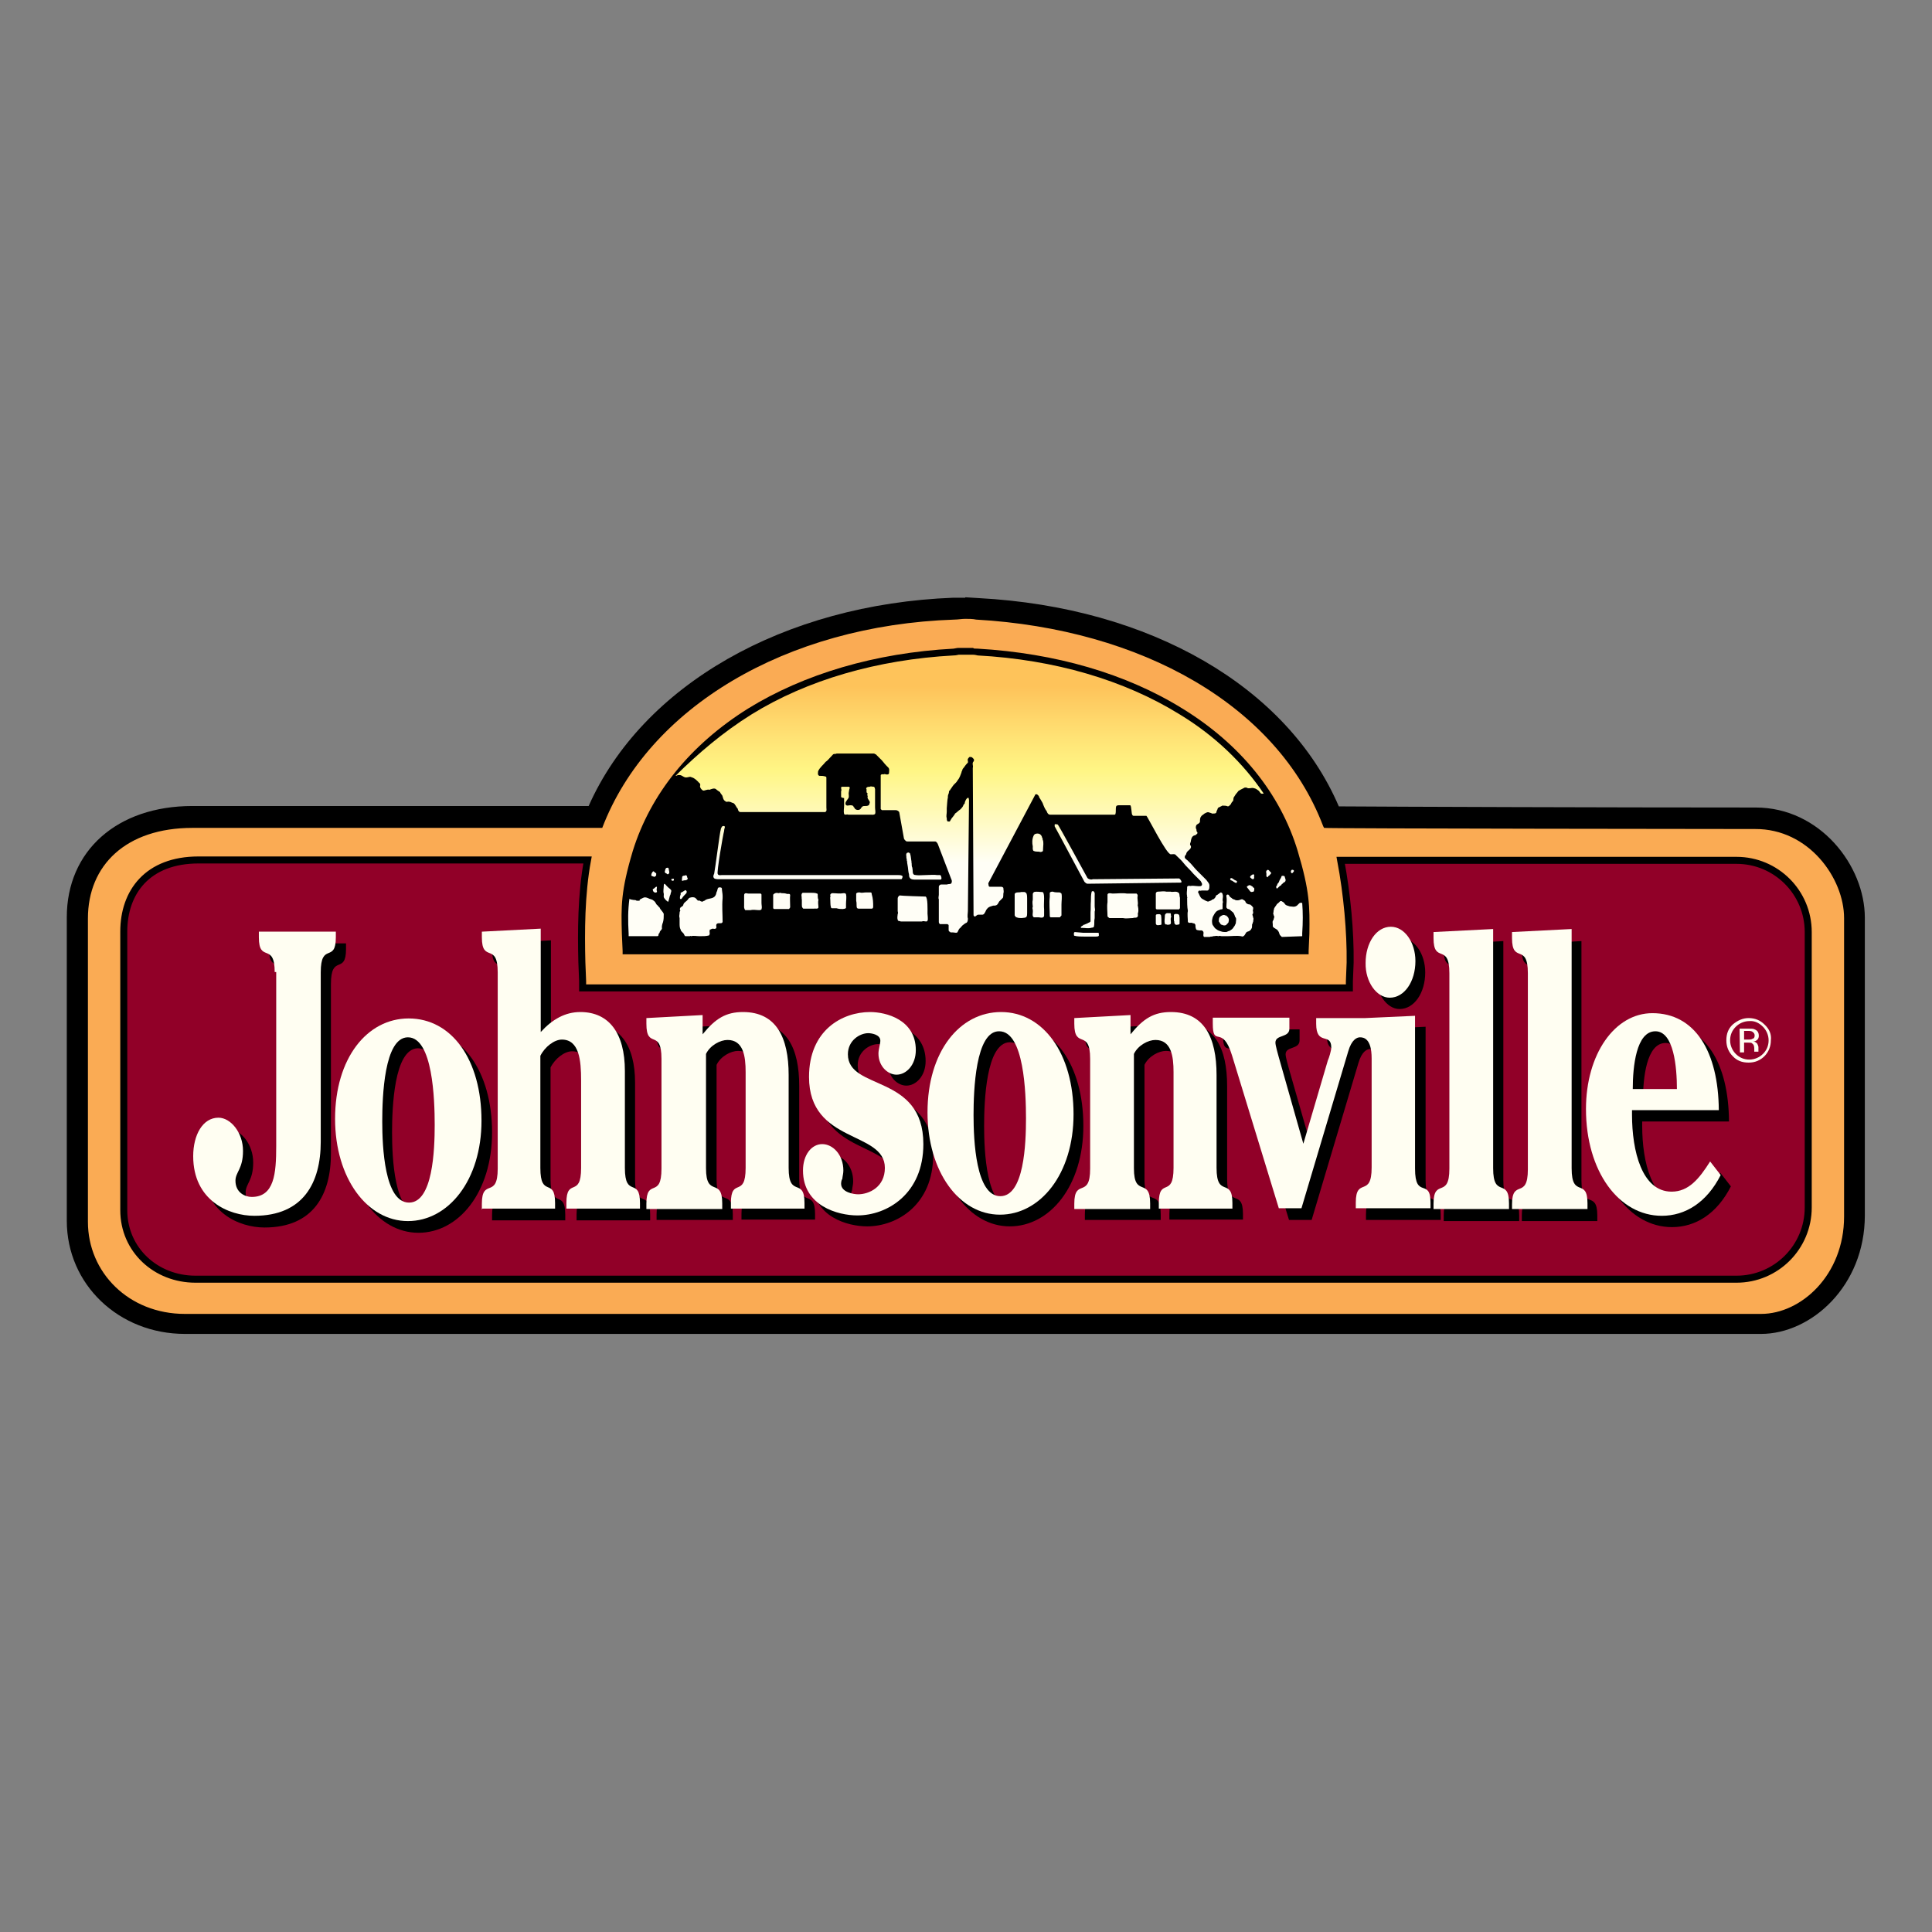 <svg xmlns="http://www.w3.org/2000/svg" xmlns:xlink="http://www.w3.org/1999/xlink" id="Layer_1" x="0px" y="0px" viewBox="0 0 512 512" style="enable-background:new 0 0 512 512;" xml:space="preserve"><rect x="0" y="0" width="512" height="512" fill="#808080" stroke="none"/> <style type="text/css"> .st0{fill:#FAAB54;} .st1{fill:url(#SVGID_1_);} .st2{fill:#910028;stroke:#000000;stroke-width:1.858;} .st3{fill:#FFFEF2;} </style> <g> <path d="M255.8,158.4h-2.2h-0.9c-45,1.7-82.5,23.2-96.7,55.2c-6.8,0-105,0-105,0c-20,0-33.3,11.9-33.3,29.5v80.4 c0,16.9,13.8,30,31.3,30h417.7c13.3,0,27.5-12.7,27.5-31.4v-78.9c0-13.8-11.9-29.2-28.9-29.2c-39.1,0-96.1-0.2-110.5-0.3 c-13.6-31.7-50-52.8-95.5-55.2l-3.2-0.2H255.8L255.8,158.4z M28.9,323.8v-80.4c0-11.6,8.4-18.4,22.1-18.4h112.6l1.4-3.6 c11.4-29.9,46.1-50.1,88.2-51.7h1.1c0,0,1.5,0,1.7,0c0.2,0,2.6,0.2,2.6,0.2c42.5,2.3,75.8,22,86.9,50.9l0.3,0.8 c1.4,3.6,4.6,3.6,6.3,3.6h3.7h13l39.3,0.2l57.1,0.2c10.8,0,17.8,10.7,17.8,18.1v78.9c0,11.9-8.7,20.3-16.4,20.3H49 C37.6,342.6,28.9,334.4,28.9,323.8z"></path> <path class="st0" d="M488.7,243.3v79.1c0,15.5-11.4,25.8-22,25.8H49c-14.9,0-25.7-11-25.7-24.4v-80.4c0-14.1,10.1-24,27.7-24h108.6 c12.2-31.9,48.7-53.7,93.3-55.2c0.9,0,2-0.2,2.9-0.2c0.9,0,2,0,2.9,0.2c43.8,2.5,79.7,22.7,91.9,54.6c0,0,0.2,0.5,0.3,0.6 c0,0.2,114.2,0.3,114.2,0.3C479.4,219.6,488.7,232.8,488.7,243.3z"></path> <linearGradient id="SVGID_1_" gradientUnits="userSpaceOnUse" x1="5266.765" y1="-4360.804" x2="5266.765" y2="-4238.115" gradientTransform="matrix(0.449 0 0 -0.449 -2110.649 -1720.982)"> <stop offset="0.15" style="stop-color:#FFFEF6"></stop> <stop offset="0.594" style="stop-color:#FFF685"></stop> <stop offset="0.735" style="stop-color:#FFE577"></stop> <stop offset="1" style="stop-color:#FEC35A"></stop> </linearGradient> <path class="st1" d="M255.8,172.6c2.2,0,0.9,0,3.1,0.2c41.2,2.3,74.7,22.1,84,53.1c3.9,12.5,2.9,15.8,2.8,26.1h-90h-90 c-0.2-10.4-0.9-13.6,2.8-26.1c9.3-30.9,42.9-50.7,84-53.1C254.9,172.6,253.5,172.6,255.8,172.6L255.8,172.6z"></path> <path class="st2" d="M460.2,228H355.3c1.7,9,2.6,19,2.5,27.1l-0.2,5v1.7h-1.7H255.7h-99.6h-1.7V260l-0.2-5 c-0.2-8-0.2-17.9,1.5-27.1H52.6c-13.5,0-19.8,8.5-19.8,19v73.8c0,10.5,8.5,18.3,19,18.3h408.4c10.5,0,19-8.5,19-19v-73 C479.2,236.5,470.7,228,460.2,228z"></path> <path d="M343.9,225.5c-4.6-15.2-15.2-28.3-30.5-37.7c-15-9.3-33.7-14.7-54.3-15.9c-0.8,0-1.1,0-1.2-0.2c-0.5,0-0.5,0-1.9,0 c0,0-0.2,0,0,0c-1.4,0-1.4,0-1.9,0c-0.2,0-0.5,0-1.4,0.2c-20.7,1.1-39.6,6.7-54.5,15.9c-15.3,9.6-25.8,22.6-30.5,37.7 c-3.2,10.7-3.1,14.7-2.9,22l0.2,4.5v0.9h0.9h90h90h0.9V252l0.2-4.5C347.1,240.2,347.1,236.2,343.9,225.5z M166.6,247.5 c-0.2-3.6-0.2-6.2,0.2-9.3c0.3,0.2,0.6,0.2,1.1,0.3c0.3,0,0.6,0,0.8,0.2h0.8l0,0l0,0l0,0l0,0l0,0l0,0c0-0.2,0,0,0-0.2 c0.2-0.3,0.5-0.3,0.8-0.5c0.5-0.3,0.9-0.2,1.4,0c0.5,0.3,1.1,0.3,1.4,0.6c0.5,0.3,0.6,0.6,0.9,1.1c0.3,0.2,0.5,0.6,0.8,0.8 c0.2,0.6,0.9,1.1,1.1,1.7c0,0.8,0,1.5-0.2,2.2c-0.2,0.5-0.3,0.9-0.3,1.4c0.2,0.6-0.6,0.8-0.6,1.4c-0.2,0.2-0.3,0.3-0.3,0.6 c0,0.3-0.3,0.3-0.5,0.3c-0.3,0-4.6,0-7.4,0L166.6,247.5z M180.8,236.4c0.3-0.2,0.5-0.3,0.8-0.5c0.2,0,0.3,0.2,0.3,0.2 c0.2,0.2,0,0.5,0,0.6c-0.5,0.5-0.9,0.9-1.2,1.4c-0.2,0.2-0.3,0.2-0.3,0.2c-0.3-0.2-0.2-0.3-0.2-0.6c0-0.3,0.2-0.6,0.2-0.8 C180.2,236.5,180.7,236.5,180.8,236.4z M180.8,232.3c0.2-0.3,0.5-0.2,0.8-0.3c0.2,0,0.2-0.2,0.3,0c0.2,0.2,0.2,0.3,0.2,0.5 c0.2,0.2,0.2,0.5,0,0.6c-0.2,0.2-0.5,0.2-0.8,0.2c-0.2,0-0.5,0.3-0.6,0C180.7,232.9,180.8,232.6,180.8,232.3z M180.8,240.2 c0.2-0.2,0.3-0.3,0.3-0.5c0.2-0.6,0.8-0.8,1.1-1.2c0.2-0.2,0.3-0.5,0.6-0.6c0.6-0.2,1.4-0.2,1.7,0.3c0.3,0.2,0.3,0.5,0.6,0.5 c0.3-0.2,0.5,0.2,0.8,0.2c0.3,0.2,0.5-0.2,0.8-0.2c0.8-0.8,2.3-0.3,2.9-1.4c0.2-0.3,0.2-0.6,0.3-0.9c0.2-0.3,0.2-0.6,0.3-0.9 c0.2-0.5,0.6-0.3,0.9-0.3l0.2,0.2c0,0.6,0.2,1.4,0.2,2c0,0.2,0,0.3,0,0.6c-0.2,2.2,0,4.2,0,6.3c0,0.2-0.2,0.2-0.2,0.3 c-0.5,0.2-1.4-0.2-1.5,0.6c0,0.3,0.2,0.8-0.2,0.9c-0.3,0.2-0.8-0.2-1.2,0.2c-0.2,0-0.3,0-0.3,0.2c-0.2,0.5,0.2,0.9-0.2,1.4 c-0.8,0.2-1.5,0.2-2.5,0.2c-0.8,0-1.5-0.2-2.3,0c-0.2-0.2-0.2,0-0.3,0c-0.3,0-0.8,0-1.2,0c-0.2-0.2-0.3-0.3-0.3-0.5 c-0.3-0.5-0.9-0.8-0.9-1.2c-0.3-0.5-0.3-1.1-0.3-1.7c0-0.5,0-0.8,0-1.4c-0.2-0.5,0-0.9,0-1.4c0-0.2,0-0.3,0.2-0.5 C180,240.8,180.3,240.4,180.8,240.2z M190.2,231.6c0.2,0.5,0.8,0.3,1.1,0.3c0.3,0,46.6,0,46.6,0c0.5,0,0.8,0,1.2,0.2 c0.2,0.2,0,0.5,0,0.6l-0.2,0.3h-48.3c-0.5,0-1.4,0-1.5-0.5c-0.2-0.5,0.2-0.8,0.2-1.2c0.2-0.8,1.5-11.1,1.7-11.4 c0-0.3,0.2-0.6,0.3-0.8c0.2-0.2,0.3-0.2,0.5-0.2c0.2,0,0.3,0.2,0.3,0.2c0,0.3-0.2,0.6-0.2,1.1C191.6,221.2,189.9,231.2,190.2,231.6 z M222.9,211.1c0-0.5,0-0.9,0-1.4c0.2-0.3,0-0.6,0-0.9c0-0.2,0-0.2,0.2-0.3h0.2c0.6,0,1.2,0,1.7,0c0.2,0.2,0.2,0.2,0.2,0.3 c-0.2,0.5-0.2,0.9-0.3,1.4c0,0.5,0.2,1.1-0.2,1.5c-0.3,0.5-0.8,0.9-0.6,1.5c0.3,0.5,0.8,0.2,1.2,0.2c0.3,0,0.6,0,0.8,0.2 c0.2,0.2,0,0.3,0.2,0.3c0.2,0.2,0.2,0.5,0.5,0.6c0.3,0.2,0.8,0.2,1.1,0c0.3-0.2,0.3-0.5,0.5-0.6c0.2-0.3,0.5-0.3,0.8-0.3 c0.5,0,0.8,0,1.1-0.3c0.2-0.2,0-0.3,0.2-0.5c0,0,0-0.2,0-0.3c-0.2-0.5-0.6-0.8-0.6-1.2c0.2-0.3-0.2-0.6,0-0.9c0-0.2,0-0.3-0.2-0.3 c0-0.3-0.2-0.5,0-0.8c-0.2-0.2-0.2-0.5,0-0.6c0.2-0.2,0.5-0.2,0.8-0.2c0.3-0.2,0.6,0,1.1,0c0.3,0.2,0.2,0.5,0.3,0.6 c0,0.9,0,2.5,0,3.4v1.5c0,0.6,0.2,1.2,0,1.7c-0.3,0.3-0.8,0.2-1.2,0.2h-5.9c-0.3-0.2-0.9,0.2-1.1-0.2c-0.2-0.8,0-1.5,0-2.2 c0-0.6,0-1.4,0-2C223,211.4,222.9,211.3,222.9,211.1z M241.6,228.8c0,0.5,0,0.8,0.2,1.2v0.2c0.2,0.6-0.2,1.7,0.9,1.7 c0.8,0.2,4.5-0.2,5.6,0c0.3,0,0.6,0,0.9,0c0.2,0.2,0.3,0.6,0.3,0.9c0,0.2-0.2,0.3-0.2,0.3s-5.7,0-7,0c-1.4,0-1.4-0.9-1.4-1.4 c-0.2-0.6-0.2-1.2-0.3-1.9l-0.2-1.2c0-0.2,0-0.3,0-0.3c-0.2-0.3,0-0.6-0.2-0.9c0-0.2,0-0.2,0-0.3c0-0.3-0.2-0.8,0.2-1.1 c0.2,0,0.3-0.2,0.5,0c0.2,0,0.3,0.2,0.3,0.3c0.2,0.6,0.2,1.1,0.3,1.7C241.6,228.3,241.5,228.5,241.6,228.8z M245.3,237.6 c0.6,0.3,0.5,3.4,0.5,4.5c0,0.5,0.2,1.5,0,1.9c-0.2,0.2-0.2,0.2-0.3,0.2c-0.5,0-0.8-0.2-1.2,0c-1.9,0-3.7,0-5.6,0 c-0.3-0.2-0.8,0-0.8-0.5c-0.2-0.5,0-1.1,0-1.5c0.2-0.2,0-0.5,0-0.8c0-0.6,0-1.2,0-1.9c0-0.5,0-0.9,0-1.4c0-0.3,0.2-0.6,0.5-0.8 C238.7,237.4,244.9,237.6,245.3,237.6z M231.4,240.2c0,0.2,0,0.5-0.3,0.6c-0.8,0-1.5,0-2.3,0c-0.3,0-0.8,0-1.2,0 c-0.2,0-0.3,0-0.5-0.2c-0.2-0.6,0-1.2-0.2-1.9c0-0.6,0-1.2,0-1.9c0.2-0.3,0.6-0.3,0.9-0.3c0.6,0.2,1.1,0,1.7,0c0.5,0,0.8,0,1.2,0 c0.2,0,0.3,0.2,0.3,0.2v0.2C231.4,238.2,231.4,239.3,231.4,240.2z M220,237.9c0-0.2,0.2-0.5,0-0.6c0-0.3,0.2-0.5,0.5-0.6 c1.1,0,2,0.2,3.1,0c0.3,0,0.5,0,0.6,0.3c0.2,0.8,0,1.7,0,2.5c0,0.3,0,0.6,0,1.1c-0.2,0.3-0.5,0.2-0.8,0.3c-0.5,0-1.1,0-1.7-0.2 c-0.5,0-0.8,0-1.2,0c-0.2,0-0.3-0.2-0.3-0.3C220,239.8,220.1,238.8,220,237.9z M212.4,237.4c0-0.3,0-0.6,0.3-0.8h2.3l0,0 c0.5,0,1.1,0,1.5,0.2c0.2,0,0.2,0.2,0.2,0.2c0,0.5,0,1.1,0.2,1.5c-0.2,0.6,0,1.4,0,2c-0.2,0.5-0.8,0.2-1.2,0.3c-0.3,0-0.8,0-1.2,0 h-1.5c-0.2,0-0.2,0-0.3-0.2c-0.2-0.2-0.2-0.5-0.2-0.8v-1.4C212.4,238.2,212.5,237.7,212.4,237.4z M209.4,240.4 c0,0.2-0.2,0.3-0.3,0.5h-0.3c-1.1,0-2.5,0-3.6,0c-0.2,0-0.3-0.2-0.3-0.3c0-0.5,0-1.2,0-1.7c0-0.6,0-1.1,0-1.7 c0-0.3,0.3-0.3,0.5-0.5c0.3,0,0.5-0.2,0.8,0c0.3,0,0.6-0.2,0.9,0c0.5,0,0.9,0,1.5,0.2h0.5c0.2,0,0.3,0.2,0.3,0.3 C209.3,238.1,209.4,239.1,209.4,240.4z M197.2,240.1c0-0.5,0-0.8,0-1.2c0-0.5,0-0.9,0-1.5c0-0.2,0-0.5,0.2-0.6c0.3-0.2,0.6,0,0.9,0 h0.9h2.3c0.2,0,0.3,0.2,0.3,0.3c0,0.6,0,1.4,0,2.2c0,0.6,0.2,1.1,0,1.7c-0.2,0.2-0.5,0.2-0.6,0.2c-0.8,0-1.5-0.2-2.3,0 c-0.5,0-0.9,0-1.4,0C197.1,240.7,197.2,240.2,197.2,240.1z M178.6,232.9c0,0.2,0,0.5-0.2,0.5s-0.2,0-0.3,0 c-0.2-0.2-0.2-0.3-0.2-0.3c0-0.2,0.2-0.2,0.2-0.2C178.5,232.9,178.6,232.9,178.6,232.9z M175.9,236.8c-0.2-0.6,0-1.4,0-2 c0-0.2,0-0.5,0.2-0.6c0.3,0.2,0.5,0.5,0.6,0.6c0.3,0.3,0.6,0.6,0.9,0.8c0.2,0.2,0.3,0.3,0.3,0.5c0,0.3-0.2,0.6-0.2,0.9 c-0.3,0.5-0.3,1.2-0.6,1.9c0,0.2-0.2,0-0.2,0c-0.3-0.2-0.6-0.5-0.8-0.8C175.7,237.6,176,237.3,175.9,236.8z M176.6,230 c0.2,0,0.5-0.2,0.6,0.2c0,0.5,0.5,1.2-0.2,1.5c-0.3,0-0.3-0.3-0.6-0.3c-0.2-0.2-0.3-0.3-0.2-0.5C176.3,230.5,176.3,230.2,176.6,230 z M173.5,235.3c0.2-0.2,0.3-0.3,0.6-0.3l0,0c0,0.5-0.2,0.8,0,1.2c0,0,0,0,0,0.2c-0.3,0.2-0.5,0.2-0.8,0s-0.3-0.6-0.3-0.8 C173.2,235.6,173.4,235.4,173.5,235.3z M172.6,232c0-0.5,0.2-0.8,0.5-1.1c0.3,0,0.5,0.5,0.8,0.5c0,0.2,0,0.3,0,0.5 c0,0.3-0.3,0.3-0.5,0.5C173.1,232.2,172.6,232.2,172.6,232z M272.2,241.9c0,0.5,0,0.8-0.2,1.1c-0.3,0.3-0.8,0.2-1.2,0.3 c-0.5,0-0.9,0-1.4-0.2c-0.2,0-0.3-0.2-0.5-0.5v-1.5c0-0.3,0-0.8,0-1.1c0-0.6,0-1.4,0-1.9s0-0.8,0-1.2c0.3-0.6,1.1-0.3,1.7-0.5h0.9 c0.2,0,0.3,0.2,0.5,0.3c0.2,0.5,0.2,0.9,0.2,1.4C272.2,239.4,272.2,240.7,272.2,241.9z M276.7,241c0,0.5,0,1.1,0,1.5 c0,0.2,0,0.5-0.3,0.6c-0.3,0.2-0.8,0-1.2,0h-1.2c-0.6-0.3-0.2-1.2-0.3-1.9c0-0.3-0.2-0.6,0-0.8c0-0.6-0.2-1.2,0-2 c0-0.6,0-0.9,0-1.5c0-0.2,0.2-0.3,0.3-0.5c0.8-0.2,1.5,0,2.2,0c0.2,0,0.3,0.2,0.3,0.2c0.2,0.5,0.2,1.1,0.2,1.5 C276.7,239.1,276.6,240.1,276.7,241z M276.4,225.4c0,0.2-0.2,0.3-0.3,0.3c-0.3,0.2-0.6,0-0.8,0c-0.5,0-0.9,0-1.4-0.2 c-0.3-0.3-0.2-0.9-0.2-1.2c-0.2-0.9-0.2-1.9,0.2-2.8c0.2-0.5,0.6-0.6,1.1-0.6c0.5,0,0.9,0.3,1.1,0.8c0,0.3,0.3,0.5,0.2,0.8 c0.2,0.3,0.2,0.8,0.2,1.2S276.4,224.7,276.4,225.4z M312.5,241h-0.3h-5.4c-0.2,0-0.5,0-0.5-0.3c0-0.5,0-1.2,0-1.7l0,0 c0-0.8,0-1.4,0-2.2c0-0.2,0.2-0.5,0.5-0.5c0.8,0,1.5-0.2,2.3,0c0.3,0,0.8,0,1.1,0c0.6,0.2,1.4-0.2,2,0.2c0.5,0.2,0.3,0.9,0.5,1.4 l0,0c0,1.1,0,1.9,0,2.9C312.6,240.7,312.5,240.8,312.5,241z M312.6,243.2c0,0.5,0,1.1,0,1.5c0,0.2,0,0.2-0.2,0.3 c-0.3,0-0.8,0.3-1.1-0.2c-0.2-0.3,0-0.6-0.2-0.8l0,0v-1.5c0-0.2,0.3-0.3,0.5-0.3c0.3,0,0.6,0,0.8,0.2S312.5,242.8,312.6,243.2z M310.3,244.4L310.3,244.4c0,0.3,0,0.5-0.3,0.6c-0.3,0-0.5,0.2-0.8,0c-0.2,0-0.5,0-0.5-0.3c-0.2-0.6,0-1.2,0-2c0-0.2,0-0.3,0.2-0.5 c0.2-0.3,0.6-0.2,0.8-0.2s0.3,0,0.5,0c0.2,0.3,0,0.6,0.2,0.9C310.1,243.5,310.3,243.9,310.3,244.4z M307.8,244.9c0,0,0,0.2-0.2,0.2 c-0.3,0-0.8,0.2-1.1,0c-0.2-0.2-0.2-0.3-0.2-0.5c0-0.6,0-1.4,0-2c0-0.2,0.2-0.3,0.3-0.3c0.3,0,0.9-0.2,1.1,0.3l0,0 C307.8,243.3,307.8,244.1,307.8,244.9L307.8,244.9z M288.2,234.2c-0.3,0-0.6-0.3-0.8-0.5c-0.3-0.5-7.4-13.9-7.9-14.7 c0-0.2,0-0.3,0-0.5c0.2-0.2,0.6,0,0.8,0c0.2,0,7.7,13.9,7.9,14.2c0.3,0.3,0.9,0.5,1.4,0.3l22.9-0.2c0.3,0.2,0.5,0.5,0.6,0.8 c0,0.2,0,0.3-0.2,0.3L288.2,234.2z M301.6,241.9c-0.2,0.3,0.2,0.9-0.3,1.2c-0.3,0.2-0.6,0-1.1,0.2c-0.8,0-1.7,0.2-2.6,0h-2.2 c-0.5,0-0.9,0-1.4,0c-0.2-0.2-0.5-0.3-0.5-0.5c0-1.2-0.2-2.5,0-3.7c0-0.6,0-1.2,0-2c0-0.2,0.2-0.3,0.2-0.3c0.3-0.2,0.8,0,1.2,0 c1.2,0,2.5-0.2,3.7,0c0.9,0,1.9,0,2.6,0c0.2,0.2,0.3,0.3,0.3,0.6c-0.2,0.8,0.2,1.7,0,2.5C301.6,240.4,301.8,241.1,301.6,241.9z M289.1,238.8c0-0.8,0-1.7,0.2-2.5c0.2-0.2,0.5-0.2,0.6,0c0.3,0.3,0.2,0.6,0.2,1.1c0,0.9,0,1.9,0,2.8c0,0.5,0.2,0.9,0,1.4 c0,0.6,0,1.1,0,1.7c-0.2,0.8,0,1.5-0.2,2.3c-0.2,0.3-0.6,0.2-0.8,0.3c-0.8,0.2-1.5,0-2.3,0c-0.2,0-0.2,0-0.3,0c0,0-0.2-0.2,0-0.3 c0.2-0.3,0.5-0.2,0.6-0.5c0.3,0,0.5-0.2,0.6-0.2c0.2,0,0.3-0.2,0.5-0.2c0.2-0.2,0.6-0.2,0.8-0.5v-0.2c0-0.8,0-1.4,0-2.2 C289.1,240.8,289,239.8,289.1,238.8z M287.1,247.2c0.3,0,0.6,0,0.8,0c0.6,0,1.4,0,2,0h1.1c0.2,0,0.2,0.2,0.2,0.2c0,0.2,0,0.5,0,0.6 c-0.2,0.2-0.5,0.2-0.8,0.2h-3.1c-0.8,0-1.7,0-2.5-0.2c-0.2,0-0.2-0.2-0.2-0.3c0-0.2,0-0.3,0-0.5l0.2-0.2L287.1,247.2z M280.8,236.5 c0.2,0,0.3,0.2,0.5,0.3c0.2,0.9,0,2,0,2.9s0,2,0,2.9c-0.2,0.2-0.2,0.3-0.3,0.3c0,0.2-0.2,0.2-0.2,0.2c-0.8,0-1.5,0-2.3,0 c-0.2,0-0.3-0.2-0.3-0.3c0-1.7-0.2-3.4,0-5.1c0-0.3,0-0.6,0-1.1c0.2-0.3,0.5-0.3,0.8-0.3C279.5,236.5,280.1,236.5,280.8,236.5z M331.5,234.7c0.3,0.2,0.5,0.2,0.6,0.5c0.2,0,0.3,0.2,0.3,0.3c0,0.3,0,0.6-0.2,0.8c-0.3,0-0.5,0.2-0.8,0c-0.3-0.3-0.6-0.8-0.9-1.1 c0-0.2-0.2-0.2,0-0.3C331,234.5,331.3,234.5,331.5,234.7z M331.3,232.3c0.2-0.3,0.5-0.5,0.8-0.6c0.2,0,0.3,0.2,0.3,0.2 c-0.2,0.5,0.2,0.8-0.3,1.1c-0.3,0-0.5-0.2-0.8-0.5C331.3,232.6,331.3,232.5,331.3,232.3z M342.9,230.9c-0.2,0.2-0.3,0.5-0.5,0.5 c-0.3,0-0.3-0.3-0.3-0.6c0.2-0.2,0.2-0.3,0.3-0.3c0.2,0,0.3,0,0.5,0.2C342.9,230.6,342.9,230.8,342.9,230.9z M340.5,233.7 c-0.2,0.2-0.5,0.2-0.6,0.5c-0.3,0-0.3,0.5-0.6,0.5c-0.3,0.2-0.6,0.6-0.9,0.8c-0.2-0.2-0.2-0.3-0.2-0.6c0.2-0.2,0.3-0.3,0.3-0.6 c0.2-0.3,0.5-0.5,0.5-0.8c0.2-0.5,0.5-0.8,0.6-1.2c0-0.2,0.2-0.2,0.3-0.2c0.3,0,0.5,0,0.6,0.3c0,0.3,0.2,0.5,0.2,0.8 S340.6,233.6,340.5,233.7z M335.8,230.6c0.2-0.2,0.5,0,0.6,0.2c0.2,0.2,0.5,0.5,0.5,0.6c-0.2,0.3-0.3,0.3-0.5,0.6 c-0.2,0-0.5,0.5-0.5,0.5c-0.5-0.2-0.2-0.8-0.3-1.1S335.5,230.8,335.8,230.6z M339.7,248.3l-0.5-0.5c-0.2-0.3-0.2-0.8-0.5-1.1 c-0.3-0.6-1.1-0.6-1.4-1.2c0-0.2,0-0.3,0-0.5c0-0.3-0.2-0.9,0.2-1.2c0-0.3,0.2-0.6,0.2-0.9c-0.2-0.3-0.2-0.6-0.3-0.9 c0.2-0.3,0-0.6,0.2-0.9c0-0.6,0.5-0.9,0.8-1.5c0.3-0.2,0.6-0.5,0.9-0.8h0.3c0.3,0.2,0.6,0.3,0.8,0.6c0.3,0.6,0.9,0.6,1.4,0.8 c0.6,0,1.2,0.3,1.9-0.2l0.5-0.5c0.2-0.3,0.6-0.3,0.9-0.2c0.2,2.6,0.2,5.1,0,8v0.8L339.7,248.3z M199.2,189.3 c14.7-9.1,33.3-14.5,53.5-15.6c0.8,0,1.2-0.2,1.4-0.2c0.3,0,0.3,0,1.7,0h0.2c1.4,0,1.4,0,1.7,0c0.2,0,0.6,0,1.4,0.2 c20.3,1.1,38.8,6.5,53.5,15.6c9.4,5.7,16.9,13,22.3,21c-0.3,0-0.6,0.2-0.9-0.2c-0.2-0.2-0.3-0.5-0.5-0.6c-0.3-0.2-0.6-0.5-1.1-0.6 c-0.5-0.2-0.9,0-1.4,0c-0.2,0-0.2,0-0.3,0c-0.2-0.2-0.6-0.2-0.8-0.2c-0.5,0.3-1.1,0.5-1.5,0.8c-0.2,0-0.3,0.3-0.5,0.5 c-0.3,0.3-0.5,0.6-0.8,1.1c-0.3,0.3-0.2,0.8-0.3,1.1c-0.3,0.3-0.5,0.6-0.6,0.9c-0.3,0.3-0.5,0.6-0.8,0.6c-0.5-0.2-0.9-0.2-1.5-0.2 c-0.2,0.2-0.5,0.2-0.5,0.3c-0.2,0-0.3,0.2-0.5,0.2c-0.2,0.2-0.3,0.5-0.3,0.6c-0.2,0.3-0.2,0.5-0.3,0.8c-0.2,0.2-0.5,0.2-0.8,0.2 c0,0-0.2,0-0.3,0c-0.3-0.2-0.6-0.2-0.8-0.3c-0.5-0.2-0.9,0.2-1.2,0.3c-0.3,0.3-0.8,0.5-0.9,0.8c-0.3,0.3-0.3,0.9-0.3,1.4 c-0.2,0.5-0.6,0.5-0.9,0.8c-0.2,0.3-0.2,0.6-0.2,0.9c0.2,0.2,0.2,0.5,0.2,0.8c0.2,0.2,0.3,0.3,0.2,0.6c-0.3,0.3-0.5,0.5-0.8,0.5 c-0.6,0.2-0.8,0.8-0.9,1.4c0,0.5-0.5,0.9,0,1.4c0.2,0.9-0.9,1.1-1.2,1.9c0,0.3-0.2,0.5-0.3,0.6c-0.5,0.8,0.5,1.1,0.8,1.5 c0.9,0.8,1.5,1.7,2.3,2.5c0.6,0.6,1.1,1.1,1.7,1.7c0.3,0.3,0.6,0.6,0.8,0.8c0.3,0.5,0.9,0.9,0.8,1.7c0,0.3,0,0.6-0.2,0.9 s-0.5,0.2-0.8,0.2h-1.1c-0.3,0.2-0.6-0.2-0.8,0.2c-0.3,0.3,0.2,0.6,0.2,0.9c0.2,0.3,0.3,0.8,0.8,1.1c0.3,0.2,0.6,0.3,0.9,0.5 l0.5,0.2h0.3c0.3-0.2,0.8-0.2,0.9-0.5c0.3,0,0.6-0.2,0.8-0.5c0.2-0.2,0.2-0.5,0.3-0.6c0.5-0.2,0.8-0.6,1.2-0.8 c0.2,0,0.5,0.2,0.5,0.5c0.2,0.5,0,1.1,0,1.5c0,0.3,0.2,0.6,0,0.9c0,0.5,0,0.9,0,1.4c0,0.2-0.3,0.2-0.5,0.2 c-0.5,0.2-0.9,0.3-1.2,0.6c-0.3,0.3-0.6,0.8-0.8,1.2c-0.2,0.3-0.2,0.8-0.3,1.1l0,0c0,0.5,0,1.1,0.3,1.4c0.2,0.3,0.5,0.8,0.8,0.9 c0.3,0.3,0.8,0.5,1.2,0.6c0.5,0.2,0.9,0.2,1.4,0.2c0.3,0,0.6-0.3,0.9-0.3c0.5-0.3,0.9-0.5,1.2-1.1c0.3-0.3,0.3-0.6,0.5-0.9 c0-0.5,0.2-1.1,0-1.5c-0.2-0.2-0.2-0.3-0.3-0.6c-0.2-0.5-0.3-0.8-0.8-1.1c-0.3-0.3-0.6-0.6-0.9-0.6c-0.2,0-0.5-0.3-0.5-0.5 c0-0.9,0.2-1.9,0-2.8c0-0.2,0-0.5,0.2-0.5c0.5-0.2,0.6,0.5,0.8,0.6c0.2,0.2,0.5,0.3,0.6,0.5c0.2,0,0.3,0.2,0.6,0.2 c0.2,0.2,0.5,0.2,0.8,0.2c0.5,0,0.8-0.3,1.2-0.3c0.3,0.2,0.8,0.3,0.9,0.8c0.3,0.5,0.8,0.6,1.2,0.6c0.3,0.2,0.6,0.5,0.8,0.8 c0,0.2,0,0.3,0,0.5c-0.2,0.2,0,0.5,0,0.8c0,0.2,0,0.3-0.2,0.5c0,0.3,0.2,0.6,0.2,0.9c0.2,0.3,0,0.6,0,1.1c-0.2,0.2,0,0.3-0.2,0.5 c-0.2,0.3,0,0.9-0.2,1.2c-0.2,0.5-0.6,0.8-1.1,0.9c-0.6,0.2-0.5,0.9-1.1,1.2c-0.2,0.2-0.5,0-0.6,0c-1.2-0.2-2.5,0-3.7,0 c-0.2,0-0.2,0-0.3,0h-1.1c-0.3,0-0.6-0.2-0.9,0c-0.5-0.2-0.9,0-1.4,0c-0.3,0.2-0.6,0-0.9,0.2c-0.5,0-1.1,0-1.5,0 c-0.2-0.2-0.2-0.3-0.2-0.5c0-0.3,0.2-0.8-0.2-1.1c-0.3-0.3-0.8,0-1.2-0.2c-0.2,0-0.3,0-0.5-0.2c-0.2-0.5-0.2-0.8-0.2-1.2l-0.2-0.3 c-0.2-0.2-0.3,0-0.6-0.2c-0.5-0.2-0.9,0.2-1.2-0.3c0-0.9-0.2-2,0-2.9c-0.2-1.1-0.2-2.3-0.2-3.4c0.2-0.2-0.2-0.5,0-0.6 c-0.2-0.6,0-1.4,0-2V235c0.2-0.3,0.6-0.3,0.8-0.2c1.1-0.2,2,0.2,2.9,0l0.2-0.2c0.2-0.5-0.2-0.8-0.3-1.1c-0.6-0.6-1.2-1.2-1.9-1.9 c-0.9-1.1-2-2-2.9-3.2c-0.5-0.6-1.1-1.1-1.7-1.7c-0.3-0.5-0.9-0.3-1.4-0.3c-1.1,0.2-6.2-10.1-6.5-10.2c-0.2,0-3.4,0-3.4,0 c-0.2,0-0.3-0.2-0.3-0.2c-0.3-0.2-0.2-2.5-0.6-2.6c-0.9,0-1.9,0-2.8,0c-0.3,0-0.8,0-0.9,0.3c-0.2,0.6,0,1.4-0.2,2 c0,0.2-0.2,0.2-0.3,0.2h-17c-0.5,0-0.8-0.5-0.9-0.9c-0.5-0.6-0.8-1.4-1.1-2.2c-0.3-0.5-0.6-1.1-0.9-1.5c0-0.3-0.3-0.6-0.6-0.8 c-0.2,0-0.2,0-0.3,0c-0.2,0-0.2,0.2-0.2,0.2L262,233.9c-0.2,0.2,0,0.5,0,0.8c0,0.2,0.2,0.3,0.3,0.3c0.9,0,1.9,0,2.8,0 c0.3,0,0.6,0,0.8,0.3c0,0.6,0.2,0.9,0,1.5c0,0.3,0,1.1-0.2,1.2c-0.3,0.3-0.6,0.6-0.9,0.9c-0.2,0.3-0.3,0.6-0.5,0.8 c-0.3,0.3-0.6,0.3-1.1,0.3c-0.5,0.2-0.9,0.2-1.4,0.6c-0.3,0.3-0.5,0.6-0.6,0.9c-0.2,0.3-0.3,0.8-0.8,0.9c-0.3,0-0.8,0-1.1,0 c-0.5,0-0.6,0.5-1.1,0.5c0,0,0-0.2-0.2-0.3l-0.2-39.1c0.2-0.6-0.3-1.2,0.2-1.7c0.2-0.3,0.2-0.6-0.2-0.9c-0.2-0.3-0.5-0.3-0.8-0.3 c-0.2,0-0.3,0.3-0.5,0.5c-0.2,0.5,0.3,0.9-0.2,1.2c-0.5,0.5-0.8,1.1-1.2,1.5c0,0.3-0.3,0.6-0.3,0.9c-0.3,0.8-0.5,1.5-1.1,2.2 c-0.3,0.6-0.9,0.9-1.2,1.4c-0.3,0.5-0.6,0.8-0.8,1.2c-0.2,0-0.2,0.2-0.2,0.3c0,0.5-0.3,0.8-0.3,1.2c0,0,0,0.2,0,0.3 c-0.2,0.9-0.2,2-0.3,2.9c0,0.3,0,0.6,0,0.9c0,0.6-0.2,1.2,0,1.7c0,0.3,0,0.8,0.3,0.9c0.2,0,0.3,0,0.5,0c0.3-0.5,0.5-0.9,0.8-1.2 c0.2-0.3,0.5-0.6,0.6-0.9c0.5-0.3,0.9-0.8,1.4-1.1l0.2-0.2c0.3-0.3,0.5-0.6,0.6-0.9c0-0.2,0.2-0.2,0.2-0.3c0.2-0.2,0.2-0.3,0.2-0.5 c0.2-0.5,0.3-0.9,0.8-1.2c0.3,0,0.2,0.3,0.3,0.6l-0.3,29.4c0,0.6-0.2,1.4,0,2c0,0.3,0,0.8-0.3,1.1c-0.5,0.2-0.8,0.5-1.2,0.8 c-0.2,0.3-0.5,0.5-0.5,0.6c-0.5,0.3-0.5,0.8-0.8,1.2c-0.3,0.2-0.8,0-1.2,0c-0.3,0-0.5,0-0.6,0l-0.2-0.2c-0.2,0-0.3-0.2-0.3-0.5 c0-0.3,0-0.8,0-1.2c0-0.2-0.3-0.2-0.3-0.3h-1.7h-0.3c-0.3-0.2-0.3-0.5-0.3-0.6c0-1.4,0-3.2,0-4.8c0-0.6,0-0.6,0-1.2 c-0.2-0.3,0-0.8,0-1.2c0-0.2,0-0.5,0-0.6c0-0.3,0-1.1,0-1.4c0-0.3,0-0.3,0.2-0.5s0.3-0.2,0.5-0.2c0.5,0,1.1,0,1.5,0 c0.3-0.2,0.8,0,1.1-0.3c0.2-0.3,0.2-0.8,0-1.1l-3.6-9.4c-0.2-0.3-0.3-0.5-0.6-0.6h-7.3c-0.2,0-0.5,0-0.6-0.2 c-0.3-0.2-0.5-0.6-0.5-0.9l-1.2-6.7c-0.2-0.3-0.6-0.5-0.9-0.5c-0.8,0-1.5,0-2.5,0c-0.5,0-0.8,0-1.2,0c-0.2-0.2-0.2-0.2-0.3-0.3 c0-0.9,0-8.7,0-9c0.2-0.3,0.5-0.2,0.8-0.2c0.3-0.2,0.8,0.2,1.1,0c0.2,0,0.3-0.2,0.3-0.3c0-0.5,0.2-1.1-0.2-1.5l-0.5-0.5 c-0.6-0.6-1.1-1.4-1.7-1.9c-0.3-0.3-0.8-0.8-1.1-1.1c-0.2,0-0.3-0.2-0.5-0.2h-9.9c-0.3,0.2-0.6,0-0.9,0.2l-1.4,1.5 c-0.2,0.2-0.3,0.3-0.6,0.5c-0.6,0.8-1.5,1.4-2,2.5c0,0.5-0.2,0.9,0.3,1.2c0.6,0,1.1,0,1.7,0.2c0.2,0,0.2,0.3,0.2,0.3s0,7.3,0,7.9 c0,0.5,0.2,0.9-0.3,1.2h-22.6c-0.5-0.2-0.5-0.6-0.6-0.9c-0.5-0.5-0.6-1.2-1.2-1.5c-0.3,0-0.6-0.3-0.9-0.3c-0.5-0.2-0.9,0.2-1.2-0.2 c-0.6-0.3-0.6-1.1-0.8-1.5c-0.2-0.3-0.5-0.6-0.6-0.9c-0.3-0.2-0.8-0.5-1.1-0.8c-0.5-0.3-1.1,0-1.7,0.2c-0.6-0.2-1.2,0.3-1.7,0.2 c-0.5-0.3-0.8-0.8-0.8-1.2c0.2-0.3,0-0.8-0.3-0.9c-0.2-0.3-0.5-0.5-0.8-0.8c-0.3-0.2-0.6-0.5-1.1-0.6c-0.5-0.3-0.8,0-1.2,0 c-0.8,0.2-1.2-0.5-1.9-0.6c-0.3,0-0.5,0-0.6,0c-0.2,0.2-0.5,0.2-0.6,0.2C185,199.7,191.5,194.1,199.2,189.3z M327.8,233.7 c0,0.2-0.2,0.3-0.2,0.3c-0.2,0-0.3-0.2-0.5-0.2c-0.3-0.2-0.6-0.5-0.9-0.5c-0.2-0.2-0.2-0.3-0.2-0.3c0-0.2,0.2-0.3,0.3-0.3 c0.3,0,0.5,0.3,0.6,0.3c0.2,0.2,0.3,0.2,0.5,0.3C327.5,233.4,327.9,233.4,327.8,233.7z M325,242.7c0.5,0.3,0.8,0.9,0.6,1.5 c0,0.5-0.5,0.6-0.6,0.9c-0.3,0.2-0.8,0.2-1.1,0c-0.5,0-0.6-0.6-0.9-0.9c0-0.6,0-1.1,0.5-1.4c0.3-0.2,0.8-0.5,1.2-0.2H325z"></path> <g> <path d="M75.5,260.8c0-8.2-4.2-2.3-4.2-9.3V250h20.4v1.5c0,7-4,1.1-4,9.3v44.9c0,10.8-4.6,19.6-17.6,19.6c-6.7,0-16.2-4-16.2-15.8 c0-5.6,2.5-10.2,6.7-10.2c3.2,0,6.5,3.9,6.5,8.8c0,4.8-2,5.6-2,7.9c0,3.2,2.6,4.3,4.3,4.3c6,0,6.5-6.2,6.5-13.5v-46.1H75.5z"></path> <path d="M130.4,300.1c0,15.8-8.8,26.6-19.5,26.6c-10.8,0-19.3-11.4-19.3-27.1c0-16.2,8.5-26.8,19.5-26.8 C122.3,272.9,130.4,283.8,130.4,300.1z M103.9,300.1c0,6.7,0.6,21.5,7.1,21.5c6.3,0,6.8-13.9,6.8-20.6c0-6.7-0.5-23.2-7.1-23.2 C104.4,278,103.9,293.7,103.9,300.1z"></path> <path d="M130.4,323.5v-1.5c0-7,4.2-1.1,4.2-9.3v-51.8c0-8.2-4.2-2.3-4.2-9.3V250l15.6-0.8v27.4c3.1-3.4,6.5-5.3,10.5-5.3 c7.6,0,11.8,5.6,11.8,15.6v25.7c0,8.2,4,2.3,4,9.3v1.5h-19.5v-1.5c0-7,3.9-1.1,3.9-9.3v-23.2c0-5.3-0.5-10.8-5.1-10.8 c-2,0-4.5,1.9-5.7,4.3v29.7c0,8.2,3.9,2.3,3.9,9.3v1.5H130.4z"></path> <path d="M189,271.9v5.1c3.4-4.2,6.2-5.9,10.7-5.9c8.8,0,12.1,6.7,12.1,16.7v24.6c0,8.2,4.2,2.3,4.2,9.3v1.5h-19.5v-1.5 c0-7,3.9-1.1,3.9-9.3v-25.4c0-4.2-0.6-8.5-4.8-8.5c-1.9,0-4.6,1.4-5.7,3.7v30.3c0,8,4.3,2,4.3,9.3v1.5H174v-1.5c0-7,4-1.1,4-9.3 v-29.1c0-8.2-4-2.3-4-9.3v-1.5L189,271.9z"></path> <path d="M225.5,316.6c0,2.3,3.4,2.8,4.5,2.8c2.9,0,7.1-1.7,7.1-7c0-9.9-20.1-6.3-20.1-24.1c0-12.4,8.8-17.2,16.2-17.2 c4.2,0,12.1,2,12.1,10.1c0,3.9-2.5,6.5-5.1,6.5c-2.3,0-4.8-2.2-4.8-5.6c0-1.1,0.5-2.6,0.5-3.4c0-1.7-2.5-2-3.2-2 c-2.2,0-5.4,1.9-5.4,5.6c0,9.7,20,5.1,20,23.8c0,13.2-9.6,18.9-17.5,18.9c-5.1,0-14.4-2.5-14.4-11.9c0-4.2,2.3-7,5.1-7 s5.6,2.8,5.6,7c0,0.8-0.2,1.4-0.3,2.3C225.7,315.6,225.5,316.3,225.5,316.6z"></path> <path d="M287.1,298.4c0,15.8-8.8,26.6-19.5,26.6c-10.8,0-19.2-11.4-19.2-27.1c0-16.1,8.5-26.6,19.5-26.6 C279.2,271.3,287.1,282.1,287.1,298.4z M260.8,298.4c0,6.7,0.6,21.5,7.1,21.5c6.3,0,6.8-13.9,6.8-20.6c0-6.7-0.5-23.1-7.1-23.1 C261.3,276.3,260.8,292,260.8,298.4z"></path> <path d="M302.4,271.9v5.1c3.4-4.2,6.2-5.9,10.7-5.9c8.8,0,12.1,6.7,12.1,16.7v24.6c0,8.2,4.2,2.3,4.2,9.3v1.5h-19.5v-1.5 c0-7,3.9-1.1,3.9-9.3v-25.4c0-4.2-0.6-8.5-4.8-8.5c-1.9,0-4.6,1.4-5.7,3.7v30.3c0,8,4.3,2,4.3,9.3v1.5h-20.1v-1.5 c0-7,4.2-1.1,4.2-9.3v-29.1c0-8.2-4.2-2.3-4.2-9.3v-1.5L302.4,271.9z"></path> <g> <path d="M377.8,312.8v-40.7l-13.2,0.6l0,0h-13v1.5c0,6,3.9,2.2,3.9,6.3c0,0.8-0.6,2.8-0.9,3.4l-6.5,22.1l-6.5-22.7 c-0.2-0.8-0.9-3.1-0.9-3.9c0-2.2,3.7-1.2,3.7-3.7v-2.9h-20.3v1.5c0,6.7,2.5,0,5.1,8.5l12.4,40.5h6l12.4-41.6 c0.9-3.1,2.3-3.7,3.1-3.7c0.9,0,3.1,0.2,3.1,5.6v28.9c0,8.2-4.2,2.3-4.2,9.3v1.5h19.8v-1.5C381.8,315.1,377.8,321,377.8,312.8z"></path> <path d="M370.9,267.4c3.9,0,6.8-4.3,6.8-9.7c0-5-2.9-9.1-6.5-9.1c-3.9,0-6.7,4.3-6.7,9.6C364.6,263.1,367.4,267.4,370.9,267.4z"></path> </g> <path d="M382.6,323.6v-1.5c0-7,4.2-1.1,4.2-9.3V261c0-8.2-4.2-2.3-4.2-9.3v-1.5l15.8-0.8v63.4c0,8.2,4.2,2.3,4.2,9.3v1.5H382.6z"></path> <path d="M403.3,323.6v-1.5c0-7,4.2-1.1,4.2-9.3V261c0-8.2-4.2-2.3-4.2-9.3v-1.5l15.8-0.8v63.4c0,8.2,4.2,2.3,4.2,9.3v1.5H403.3z"></path> <path d="M435.2,297.2v1.2c0,9.6,2.6,20.4,10.5,20.4c4.5,0,7.3-3.4,10.2-8l2.8,3.6c-3.7,7.3-9.4,10.8-15.6,10.8 c-11.4,0-20.1-11.8-20.1-28.3c0-14.5,7.6-25.4,17.6-25.4c11.3,0,17.5,10.2,17.6,25.7H435.2z M447.1,291.7c0-5.7-0.8-15.3-5.7-15.3 c-5.1,0-6,9.4-6,15.3H447.1z"></path> </g> <g> <path class="st3" d="M72.8,257.7c0-8.2-4.2-2.3-4.2-9.3v-1.5h20.4v1.5c0,7-4,1.1-4,9.3v44.9c0,10.8-4.6,19.6-17.6,19.6 c-6.7,0-16.2-4-16.2-15.8c0-5.6,2.5-10.2,6.7-10.2c3.2,0,6.5,3.9,6.5,8.8c0,4.8-2,5.6-2,7.9c0,3.2,2.6,4.3,4.3,4.3 c6,0,6.5-6.2,6.5-13.5v-46.1H72.8z"></path> <path class="st3" d="M127.6,297c0,15.8-8.8,26.6-19.5,26.6c-10.8,0-19.3-11.4-19.3-27.1c0-16.1,8.5-26.6,19.5-26.6 C119.7,269.9,127.6,280.8,127.6,297z M101.3,297.2c0,6.7,0.6,21.5,7.1,21.5c6.3,0,6.8-13.9,6.8-20.6c0-6.7-0.5-23.2-7.1-23.2 C101.8,274.9,101.3,290.7,101.3,297.2z"></path> <path class="st3" d="M127.7,320.5V319c0-7,4.2-1.1,4.2-9.3v-52c0-8.2-4.2-2.3-4.2-9.3v-1.5l15.6-0.8v27.4 c3.1-3.4,6.5-5.3,10.5-5.3c7.6,0,11.8,5.6,11.8,15.6v25.7c0,8.2,4,2.3,4,9.3v1.5h-19.5v-1.5c0-7,3.9-1.1,3.9-9.3v-23.2 c0-5.3-0.5-10.8-5.1-10.8c-2,0-4.5,1.9-5.7,4.3v29.7c0,8.2,3.9,2.3,3.9,9.3v1.5h-19.3V320.5z"></path> <path class="st3" d="M186.2,269v5.1c3.4-4.2,6.2-5.9,10.7-5.9c8.8,0,12.1,6.7,12.1,16.7v24.6c0,8.2,4.2,2.3,4.2,9.3v1.5h-19.5 v-1.5c0-7,3.9-1.1,3.9-9.3v-25.4c0-4.2-0.6-8.5-4.8-8.5c-1.9,0-4.6,1.4-5.7,3.7v30.3c0,8,4.3,2.2,4.3,9.3v1.5h-20.1V319 c0-7,4-1.1,4-9.3v-29.1c0-8.2-4-2.3-4-9.3v-1.5L186.2,269z"></path> <path class="st3" d="M222.9,313.7c0,2.3,3.4,2.8,4.5,2.8c2.9,0,7.1-1.9,7.1-7c0-9.9-20.1-6.3-20.1-24.1c0-12.4,8.8-17.2,16.2-17.2 c4.2,0,12.1,2,12.1,10.1c0,3.9-2.5,6.5-5.1,6.5c-2.3,0-4.8-2.2-4.8-5.6c0-1.1,0.5-2.6,0.5-3.4c0-1.7-2.5-2-3.2-2 c-2.2,0-5.4,1.9-5.4,5.6c0,9.7,20,5.1,20,23.8c0,13.2-9.6,18.9-17.5,18.9c-5.1,0-14.4-2.5-14.4-11.9c0-4.2,2.3-7,5.1-7 s5.6,2.8,5.6,7c0,0.8-0.2,1.4-0.3,2.3C223,312.6,222.9,313.4,222.9,313.7z"></path> <path class="st3" d="M284.5,295.3c0,15.8-8.8,26.6-19.5,26.6c-10.8,0-19.2-11.4-19.2-27.1c0-16.1,8.5-26.6,19.5-26.6 C276.4,268.2,284.5,279.1,284.5,295.3z M258,295.5c0,6.7,0.6,21.5,7.1,21.5c6.3,0,6.8-13.9,6.8-20.6c0-6.7-0.5-23.1-7.1-23.1 C258.5,273.2,258,289.1,258,295.5z"></path> <path class="st3" d="M299.6,269v5.1c3.4-4.2,6.2-5.9,10.7-5.9c8.8,0,12.1,6.7,12.1,16.7v24.6c0,8.2,4.2,2.3,4.2,9.3v1.5h-19.5 v-1.5c0-7,3.9-1.1,3.9-9.3v-25.4c0-4.2-0.6-8.5-4.8-8.5c-1.9,0-4.6,1.4-5.7,3.7v30.3c0,8,4.3,2.2,4.3,9.3v1.5h-20.1V319 c0-7,4.2-1.1,4.2-9.3v-29.1c0-8.2-4.2-2.3-4.2-9.3v-1.5L299.6,269z"></path> <g> <path class="st3" d="M375,309.7v-40.5l-13.2,0.6l0,0h-13v1.5c0,6,4,2.2,4,6.3c0,0.8-0.6,2.8-0.9,3.4l-6.5,22.1l-6.5-22.9 c-0.2-0.8-0.9-3.1-0.9-3.9c0-2.2,3.7-1.2,3.7-3.7v-2.9h-20.3v1.5c0,6.7,2.5,0,5.1,8.5l12.4,40.5h6l12.4-41.6 c0.9-3.1,2.3-3.7,3.1-3.7c0.9,0,3.1,0.2,3.1,5.6v28.9c0,8.2-4.2,2.3-4.2,9.3v1.5h19.8v-1.5C379.1,312,375,318,375,309.7z"></path> <path class="st3" d="M368.3,264.4c3.9,0,6.8-4.3,6.8-9.7c0-5-2.9-9.1-6.5-9.1c-3.9,0-6.7,4.3-6.7,9.6 C361.8,260.2,364.8,264.4,368.3,264.4z"></path> </g> <path class="st3" d="M379.9,320.5V319c0-7,4.2-1.1,4.2-9.3v-51.8c0-8.2-4.2-2.3-4.2-9.3V247l15.8-0.8v63.4c0,8.2,4.2,2.3,4.2,9.3 v1.5H379.9z"></path> <path class="st3" d="M400.7,320.7v-1.5c0-7,4.2-1.1,4.2-9.3v-52c0-8.2-4.2-2.3-4.2-9.3V247l15.8-0.8v63.4c0,8.2,4.2,2.3,4.2,9.3 v1.5h-20V320.7z"></path> <path class="st3" d="M432.5,294.2v1.2c0,9.6,2.6,20.4,10.5,20.4c4.5,0,7.3-3.4,10.2-8l2.8,3.6c-3.7,7.3-9.4,10.8-15.6,10.8 c-11.4,0-20.1-11.8-20.1-28.3c0-14.5,7.6-25.4,17.6-25.4c11.3,0,17.5,10.2,17.6,25.7H432.5z M444.4,288.6c0-5.7-0.8-15.3-5.7-15.3 c-5.1,0-6,9.4-6,15.3H444.4z"></path> </g> <path class="st3" d="M467.2,272.1c0.9,0.9,1.5,2.2,1.5,3.6c0,1.4-0.5,2.6-1.5,3.6c-0.9,0.9-2.2,1.5-3.6,1.5c-1.4,0-2.6-0.5-3.6-1.5 c-0.9-0.9-1.5-2.2-1.5-3.6c0-1.4,0.5-2.6,1.5-3.6c0.9-0.9,2.2-1.5,3.6-1.5C464.9,270.5,466.1,271,467.2,272.1z M467.6,271.5 c-1.1-1.1-2.5-1.7-4.2-1.7c-1.5,0-2.9,0.6-4.2,1.7c-1.2,1.1-1.7,2.5-1.7,4.2s0.6,3.1,1.7,4.2c1.1,1.2,2.5,1.7,4.2,1.7 s3.1-0.6,4.2-1.7c1.1-1.1,1.7-2.6,1.7-4.2C469.5,274.1,468.9,272.7,467.6,271.5z M464.4,275.3c-0.3,0.2-0.6,0.2-1.1,0.2h-1.1v-2.3 h0.9c0.6,0,1.1,0,1.4,0.3c0.3,0.2,0.5,0.5,0.5,0.9S464.9,275.2,464.4,275.3z M461.1,278.9h1.1v-2.6h0.9c0.6,0,1.1,0,1.2,0.2 c0.5,0.3,0.6,0.8,0.6,1.5v0.5v0.2l0,0l0,0h1.1v-0.2c0,0,0-0.2,0-0.3s0-0.3,0-0.5v-0.2c0-0.3-0.2-0.6-0.3-0.9 c-0.3-0.3-0.6-0.6-1.1-0.6c0.5,0,0.8-0.2,0.9-0.3c0.5-0.3,0.6-0.8,0.6-1.2c0-0.8-0.3-1.4-1.1-1.7c-0.3-0.2-0.9-0.2-1.7-0.2h-2.3 L461.1,278.9L461.1,278.9z"></path> </g> </svg>